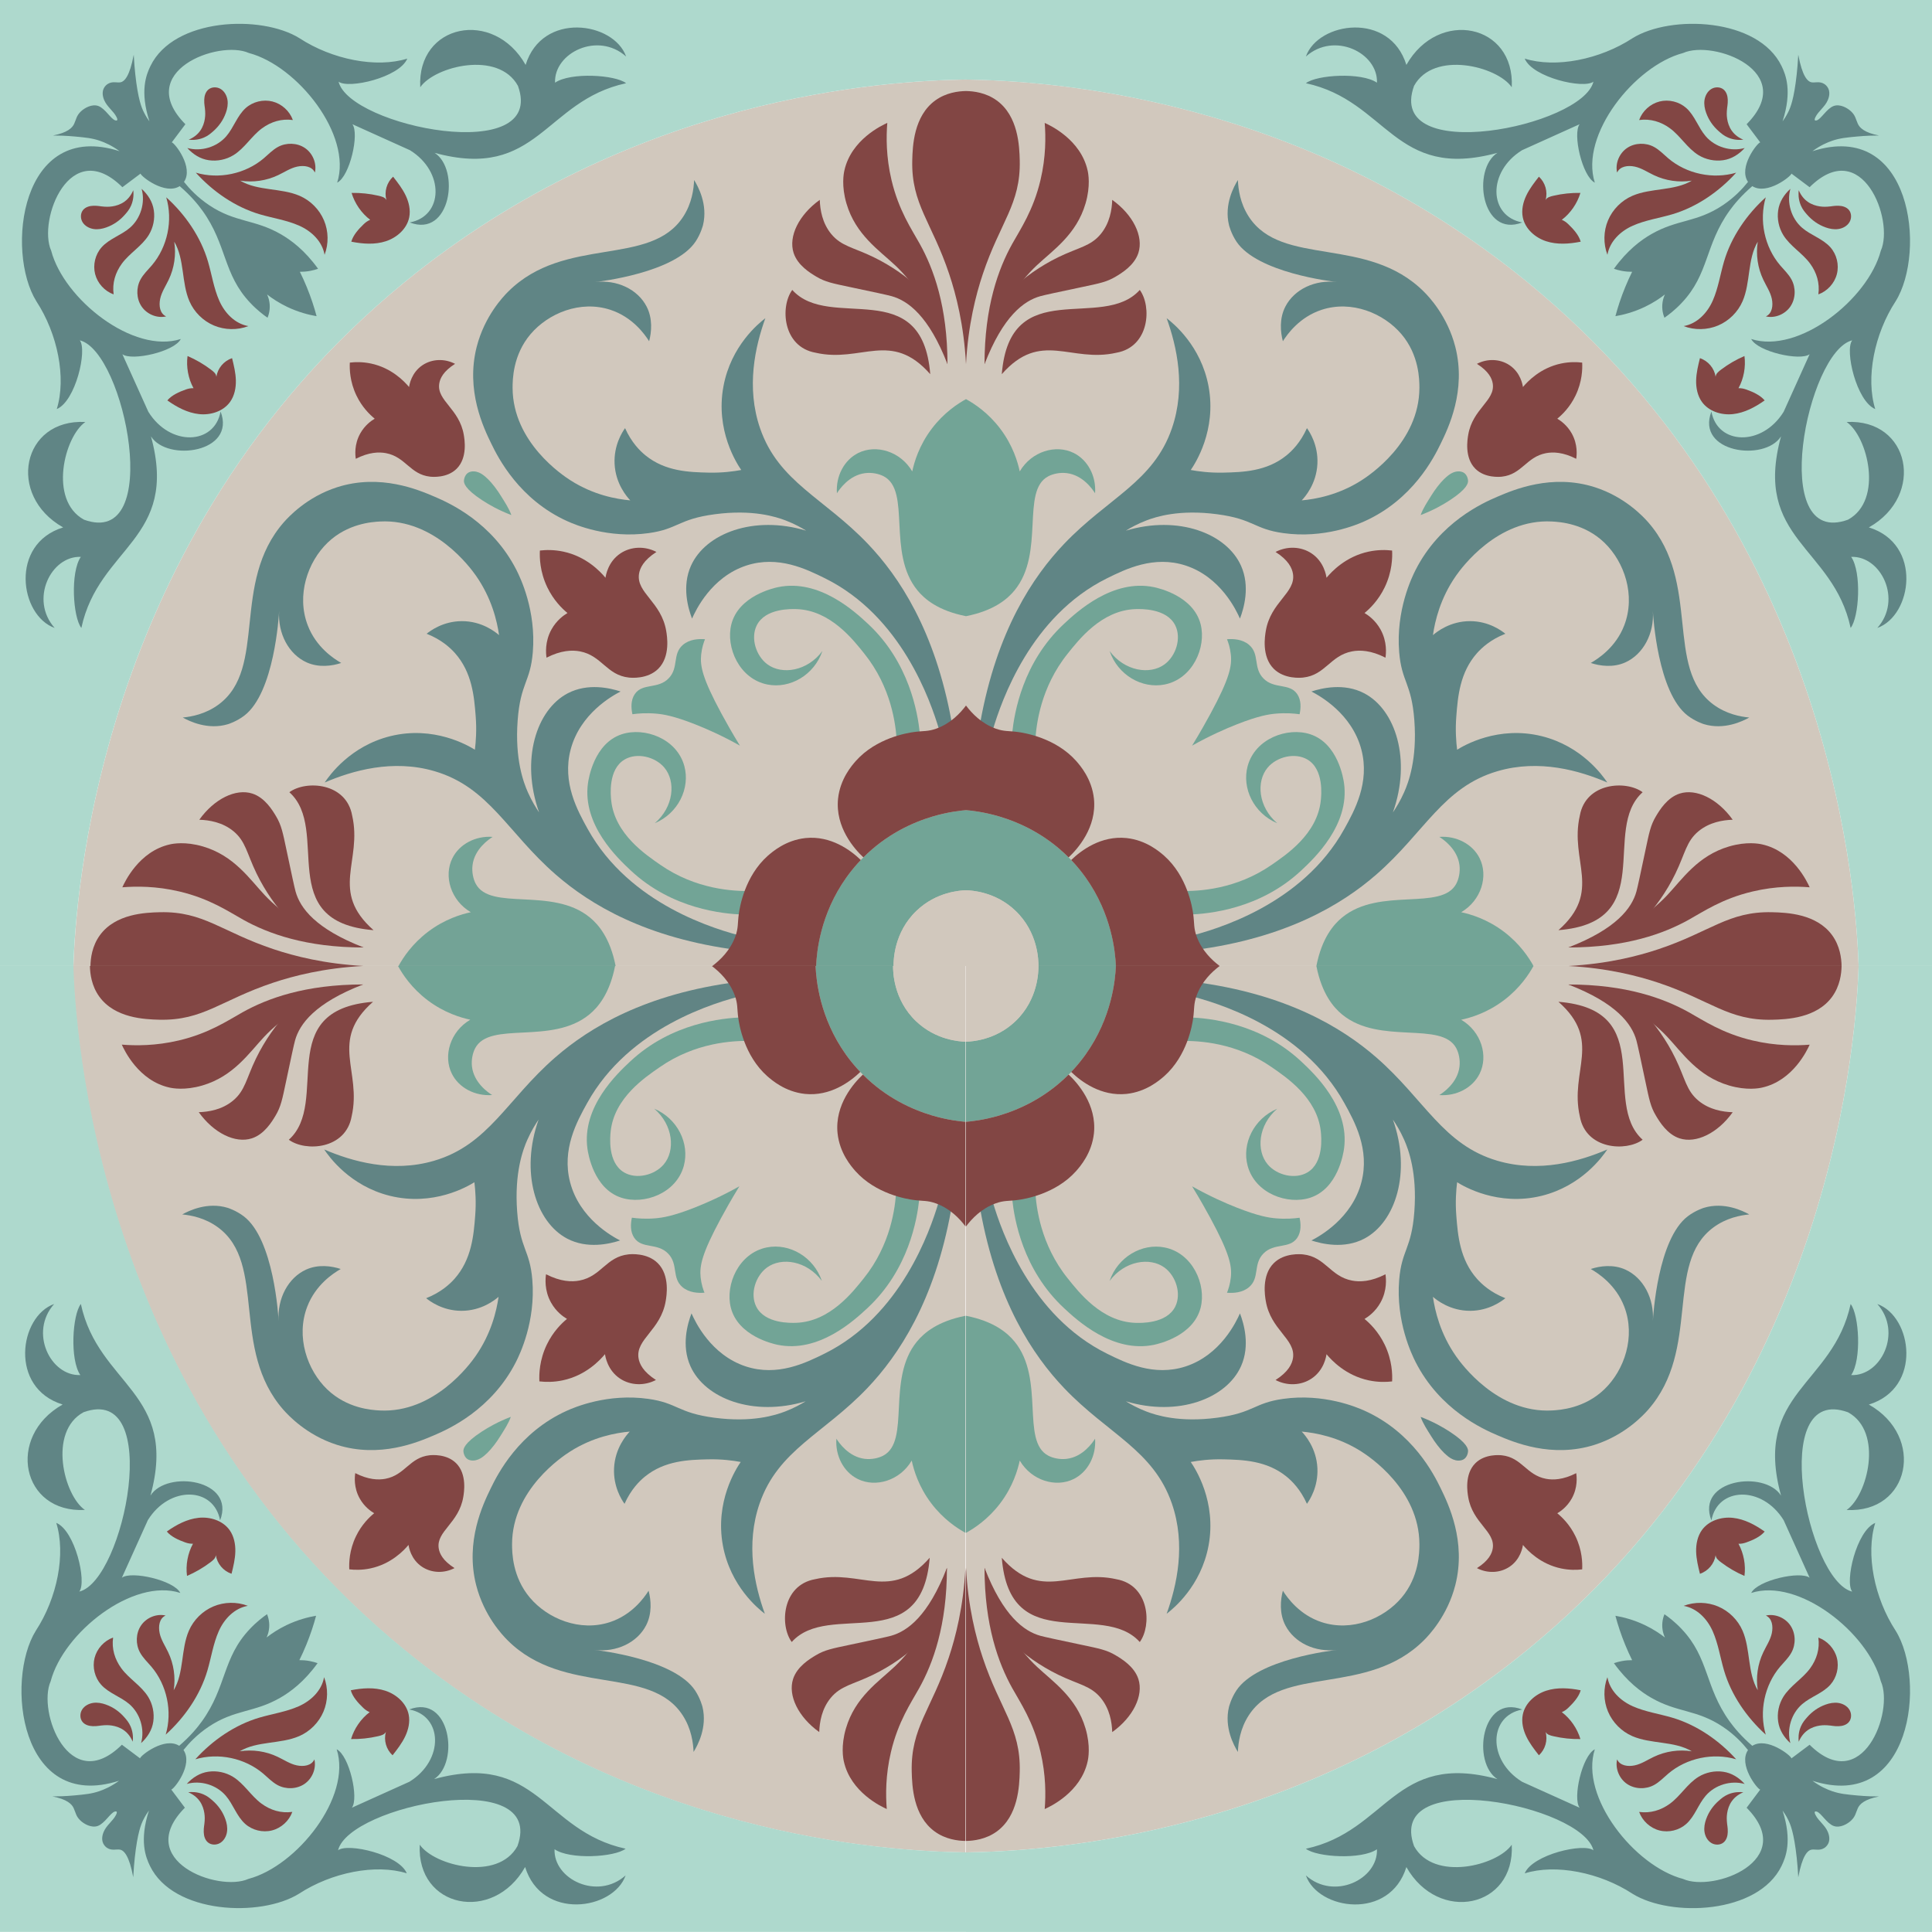 <?xml version="1.0" encoding="UTF-8"?>
<svg id="Camada_2" data-name="Camada 2" xmlns="http://www.w3.org/2000/svg" viewBox="0 0 544.22 544.21">
  <defs>
    <style>
      .cls-1 {
        fill: #72a496;
      }

      .cls-2 {
        fill: #73a396;
      }

      .cls-3 {
        fill: #608585;
      }

      .cls-4 {
        fill: #618484;
      }

      .cls-5 {
        fill: #aed9cd;
      }

      .cls-6 {
        fill: #824644;
      }

      .cls-7 {
        fill: #d1c8bd;
      }
    </style>
  </defs>
  <path class="cls-7" d="M523.55,272.1h-251.44V22.4c23.08.37,93.9,4.53,158.07,57.01,87.64,71.65,92.81,176.17,93.37,192.68Z"/>
  <path class="cls-7" d="M20.68,272.1h251.44V22.4c-23.08.37-93.9,4.53-158.07,57.01C26.4,151.06,21.23,255.58,20.68,272.1Z"/>
  <path class="cls-7" d="M20.53,272.11h251.44v249.69c-23.08-.37-93.9-4.53-158.07-57.01C26.25,393.14,21.08,288.62,20.53,272.11Z"/>
  <path class="cls-5" d="M544.22,0v272.1h-20.67c-.55-16.52-5.73-121.03-93.37-192.68-64.17-52.48-134.99-56.64-158.07-57.01V0h272.11Z"/>
  <path class="cls-5" d="M0,0v272.1h20.67c.55-16.52,5.73-121.03,93.37-192.68C178.21,26.93,249.03,22.77,272.11,22.4V0H0Z"/>
  <path class="cls-5" d="M0,544.2v-272.1h20.67c.55,16.52,5.73,121.03,93.37,192.68,64.17,52.48,134.99,56.64,158.07,57.01v22.4H0Z"/>
  <path class="cls-3" d="M276.14,203.45c4.68-25.87,14.84-41.04,23.6-50.24,12.36-12.97,25.14-17.42,30.36-32.52,4.01-11.59,1.39-23.11-1.47-31.06,1.92,1.48,9.67,7.78,11.8,19.17,2.33,12.46-3.79,21.81-5.01,23.59,2.12.39,5.35.84,9.29.74,5.3-.13,12.08-.3,17.69-4.86,1.5-1.22,3.91-3.56,5.75-7.67.79,1.11,3.19,4.8,2.95,10.03-.27,5.73-3.55,9.4-4.42,10.32,3.87-.35,10.3-1.48,16.8-5.62,2.15-1.37,16.32-10.71,16.35-26.09,0-2.34-.08-9.23-5.04-15.09-5.02-5.93-14.05-9.65-22.51-6.88-6.16,2.02-9.6,6.77-10.91,8.85-.7-2.63-1.02-6.4.69-9.73,2.5-4.88,8.36-7.71,14.65-6.93-1.5-.16-22.55-2.63-28.42-11.41-1.52-2.28-2.1-4.66-2.1-4.66-1.41-5.81,1.41-10.9,2.51-12.68.1,2.52.61,6.53,3.06,10.31,9.3,14.34,33.37,5.22,49.33,21.14,1.37,1.36,6.63,6.86,8.85,15.53,3.15,12.33-1.96,22.86-4.13,27.32-1.91,3.93-7.84,15.7-21.43,21.82-2.15.97-11.46,4.94-22.9,3.34-8.31-1.16-8.27-3.94-18.58-5.31-10.72-1.43-17.31.72-20.02,1.76-2.49.96-4.44,2.05-5.74,2.86,14.78-4.43,28.35.76,32.44,9.88,2.62,5.83.8,12.02-.3,14.89-1.02-2.33-5.45-11.73-15.31-14.95-8.95-2.92-16.91,1.02-22.14,3.6-21.52,10.64-29.74,34.56-32.14,42.61"/>
  <path class="cls-3" d="M336.2,267.64c26.09-3.35,41.81-12.87,51.47-21.28,13.64-11.87,18.79-24.63,34.16-29.13,11.79-3.45,23.15-.15,30.93,3.19-1.37-2.04-7.24-10.26-18.48-13.05-12.32-3.05-21.99,2.67-23.83,3.82-.27-2.18-.54-5.49-.22-9.49.42-5.39.97-12.28,5.84-17.74,1.3-1.45,3.77-3.79,7.97-5.44-1.07-.86-4.62-3.51-9.85-3.55-5.74-.04-9.58,3.1-10.55,3.94.56-3.92,2.05-10.4,6.54-16.79,1.49-2.12,11.6-16.02,26.95-15.22,2.34.12,9.21.59,14.79,5.95,5.65,5.43,8.86,14.82,5.62,23.28-2.35,6.16-7.3,9.4-9.44,10.62,2.58.86,6.34,1.38,9.76-.17,5.01-2.28,8.16-8.09,7.73-14.53.08,1.53,1.37,23.09,9.82,29.54,2.19,1.67,4.54,2.39,4.54,2.39,5.72,1.75,10.96-.84,12.8-1.86-2.52-.24-6.49-.98-10.13-3.68-13.81-10.24-3.36-34.24-18.37-51.35-1.29-1.46-6.48-7.12-15.02-9.85-12.14-3.88-22.93.75-27.51,2.71-4.03,1.73-16.11,7.12-22.98,20.62-1.08,2.13-5.57,11.39-4.61,23.12.7,8.52,3.47,8.63,4.27,19.2.83,10.99-1.67,17.57-2.87,20.27-1.1,2.48-2.29,4.4-3.17,5.69,5.25-14.8.81-28.89-8.06-33.55-5.68-2.98-11.96-1.47-14.89-.51,2.27,1.17,11.41,6.18,14.08,16.4,2.42,9.27-1.95,17.16-4.82,22.33-11.82,21.32-36.16,28.38-44.33,30.39"/>
  <path class="cls-3" d="M268.08,203.45c-4.68-25.87-14.84-41.04-23.6-50.24-12.36-12.97-25.14-17.42-30.36-32.52-4.01-11.59-1.39-23.11,1.47-31.06-1.92,1.48-9.67,7.78-11.8,19.17-2.33,12.46,3.79,21.81,5.01,23.59-2.12.39-5.35.84-9.29.74-5.3-.13-12.08-.3-17.69-4.86-1.5-1.22-3.91-3.56-5.75-7.67-.79,1.11-3.19,4.8-2.95,10.03.27,5.73,3.55,9.4,4.42,10.32-3.87-.35-10.3-1.48-16.8-5.62-2.15-1.37-16.32-10.71-16.35-26.09,0-2.34.08-9.23,5.04-15.09,5.02-5.93,14.05-9.65,22.51-6.88,6.16,2.02,9.6,6.77,10.91,8.85.7-2.63,1.02-6.4-.69-9.73-2.5-4.88-8.36-7.71-14.65-6.93,1.5-.16,22.55-2.63,28.42-11.41,1.52-2.28,2.1-4.66,2.1-4.66,1.41-5.81-1.41-10.9-2.51-12.68-.1,2.52-.61,6.53-3.06,10.31-9.3,14.34-33.37,5.22-49.33,21.14-1.37,1.36-6.63,6.86-8.85,15.53-3.15,12.33,1.96,22.86,4.13,27.32,1.91,3.93,7.84,15.7,21.43,21.82,2.15.97,11.46,4.94,22.9,3.34,8.31-1.16,8.27-3.94,18.58-5.31,10.72-1.43,17.31.72,20.02,1.76,2.49.96,4.44,2.05,5.74,2.86-14.78-4.43-28.35.76-32.44,9.88-2.62,5.83-.8,12.02.3,14.89,1.02-2.33,5.45-11.73,15.31-14.95,8.95-2.92,16.91,1.02,22.14,3.6,21.52,10.64,29.74,34.56,32.14,42.61"/>
  <path class="cls-3" d="M208.02,267.64c-26.09-3.35-41.81-12.87-51.47-21.28-13.64-11.87-18.79-24.63-34.16-29.13-11.79-3.45-23.15-.15-30.93,3.19,1.37-2.04,7.24-10.26,18.48-13.05,12.32-3.05,21.99,2.67,23.83,3.82.27-2.18.54-5.49.22-9.49-.42-5.39-.97-12.28-5.84-17.74-1.3-1.45-3.77-3.79-7.97-5.44,1.07-.86,4.62-3.51,9.85-3.55,5.74-.04,9.58,3.1,10.55,3.94-.56-3.92-2.05-10.4-6.54-16.79-1.49-2.12-11.6-16.02-26.95-15.22-2.34.12-9.21.59-14.79,5.95-5.65,5.43-8.86,14.82-5.62,23.28,2.35,6.16,7.3,9.4,9.44,10.62-2.58.86-6.34,1.38-9.76-.17-5.01-2.28-8.16-8.09-7.73-14.53-.08,1.53-1.37,23.09-9.82,29.54-2.19,1.67-4.54,2.39-4.54,2.39-5.72,1.75-10.96-.84-12.8-1.86,2.52-.24,6.49-.98,10.13-3.68,13.81-10.24,3.36-34.24,18.37-51.35,1.29-1.46,6.48-7.12,15.02-9.85,12.14-3.88,22.93.75,27.51,2.71,4.03,1.73,16.11,7.12,22.98,20.62,1.08,2.13,5.57,11.39,4.61,23.12-.7,8.52-3.47,8.63-4.27,19.2-.83,10.99,1.67,17.57,2.87,20.27,1.1,2.48,2.29,4.4,3.17,5.69-5.25-14.8-.81-28.89,8.06-33.55,5.68-2.98,11.96-1.47,14.89-.51-2.27,1.17-11.41,6.18-14.08,16.4-2.42,9.27,1.95,17.16,4.82,22.33,11.82,21.32,36.16,28.38,44.33,30.39"/>
  <path class="cls-3" d="M267.93,340.76c-4.68,25.87-14.84,41.04-23.6,50.24-12.36,12.97-25.14,17.42-30.36,32.52-4.01,11.59-1.39,23.11,1.47,31.06-1.92-1.48-9.67-7.78-11.8-19.17-2.33-12.46,3.79-21.81,5.01-23.59-2.12-.39-5.35-.84-9.29-.74-5.3.13-12.08.3-17.69,4.86-1.5,1.22-3.91,3.56-5.75,7.67-.79-1.11-3.19-4.8-2.95-10.03.27-5.73,3.55-9.4,4.42-10.32-3.87.35-10.3,1.48-16.8,5.62-2.15,1.37-16.32,10.71-16.35,26.09,0,2.34.08,9.23,5.04,15.09,5.02,5.93,14.05,9.65,22.51,6.88,6.16-2.02,9.6-6.77,10.91-8.85.7,2.63,1.02,6.4-.69,9.73-2.5,4.88-8.36,7.71-14.65,6.93,1.5.16,22.55,2.63,28.42,11.41,1.52,2.28,2.1,4.66,2.1,4.66,1.41,5.81-1.41,10.9-2.51,12.68-.1-2.52-.61-6.53-3.06-10.31-9.3-14.34-33.37-5.22-49.33-21.14-1.37-1.36-6.63-6.86-8.85-15.53-3.15-12.33,1.96-22.86,4.13-27.32,1.91-3.93,7.84-15.7,21.43-21.82,2.15-.97,11.46-4.94,22.9-3.34,8.31,1.16,8.27,3.94,18.58,5.31,10.72,1.43,17.31-.72,20.02-1.76,2.49-.96,4.44-2.05,5.74-2.86-14.78,4.43-28.35-.76-32.44-9.88-2.62-5.83-.8-12.02.3-14.89,1.02,2.33,5.45,11.73,15.31,14.95,8.95,2.92,16.91-1.02,22.14-3.6,21.52-10.64,29.74-34.56,32.14-42.61"/>
  <path class="cls-4" d="M207.88,276.57c-26.09,3.35-41.81,12.87-51.47,21.28-13.64,11.87-18.79,24.63-34.16,29.13-11.79,3.45-23.15.15-30.93-3.19,1.37,2.04,7.24,10.26,18.48,13.05,12.32,3.05,21.99-2.67,23.83-3.82.27,2.18.54,5.49.22,9.49-.42,5.39-.97,12.28-5.84,17.74-1.3,1.45-3.77,3.79-7.97,5.44,1.07.86,4.62,3.51,9.85,3.55,5.74.04,9.58-3.1,10.55-3.94-.56,3.92-2.05,10.4-6.54,16.79-1.49,2.12-11.6,16.02-26.95,15.22-2.34-.12-9.21-.59-14.79-5.95-5.65-5.43-8.86-14.82-5.62-23.28,2.35-6.16,7.3-9.4,9.44-10.62-2.58-.86-6.34-1.38-9.76.17-5.01,2.28-8.16,8.09-7.73,14.53-.08-1.53-1.37-23.09-9.82-29.54-2.19-1.67-4.54-2.39-4.54-2.39-5.72-1.75-10.96.84-12.8,1.86,2.52.24,6.49.98,10.13,3.68,13.81,10.24,3.36,34.24,18.37,51.35,1.29,1.46,6.48,7.12,15.02,9.85,12.14,3.88,22.93-.75,27.51-2.71,4.03-1.73,16.11-7.12,22.98-20.62,1.08-2.13,5.57-11.39,4.61-23.12-.7-8.52-3.47-8.63-4.27-19.2-.83-10.99,1.67-17.57,2.87-20.27,1.1-2.48,2.29-4.4,3.17-5.69-5.25,14.8-.81,28.89,8.06,33.55,5.68,2.98,11.96,1.47,14.89.51-2.27-1.17-11.41-6.18-14.08-16.4-2.42-9.27,1.95-17.16,4.82-22.33,11.82-21.32,36.16-28.38,44.33-30.39"/>
  <path class="cls-1" d="M291.62,208.9l-6.49-2.51c.6-5.56,2.93-19.82,14.6-30.67,3.63-3.38,13.73-12.76,25.36-10.32,1.27.27,11.1,2.48,13.12,10.47,1.64,6.5-2.26,15.39-10.17,16.95-6.38,1.26-13.18-2.68-15.48-9.44,4.2,5.68,11.35,6.8,15.48,3.76,3.2-2.35,4.82-7.37,3.01-10.99-2.44-4.88-9.83-4.62-11.27-4.57-9.54.34-15.98,8.74-19.02,12.53-7.65,9.52-8.9,20.06-9.14,24.77h0Z"/>
  <path class="cls-1" d="M332.87,250.98l2.05,6.65c5.59-.21,19.98-1.54,31.61-12.41,3.62-3.39,13.69-12.8,12.07-24.57-.18-1.29-1.7-11.25-9.52-13.82-6.37-2.09-15.51,1.17-17.63,8.96-1.7,6.28,1.75,13.33,8.33,16.1-5.37-4.59-5.99-11.8-2.67-15.7,2.57-3.03,7.69-4.29,11.17-2.24,4.7,2.77,3.92,10.12,3.77,11.56-1.01,9.5-9.84,15.32-13.83,18.09-10.03,6.97-20.63,7.47-25.35,7.38Z"/>
  <path class="cls-1" d="M252.6,208.9l6.49-2.51c-.6-5.56-2.93-19.82-14.6-30.67-3.63-3.38-13.73-12.76-25.36-10.32-1.27.27-11.1,2.48-13.12,10.47-1.64,6.5,2.26,15.39,10.17,16.95,6.38,1.26,13.18-2.68,15.48-9.44-4.2,5.68-11.35,6.8-15.48,3.76-3.2-2.35-4.82-7.37-3.01-10.99,2.44-4.88,9.83-4.62,11.27-4.57,9.54.34,15.98,8.74,19.02,12.53,7.65,9.52,8.9,20.06,9.14,24.77h0Z"/>
  <path class="cls-1" d="M211.35,250.98l-2.05,6.65c-5.59-.21-19.98-1.54-31.61-12.41-3.62-3.39-13.69-12.8-12.07-24.57.18-1.29,1.7-11.25,9.52-13.82,6.37-2.09,15.51,1.17,17.63,8.96,1.7,6.28-1.75,13.33-8.33,16.1,5.37-4.59,5.99-11.8,2.67-15.7-2.57-3.03-7.69-4.29-11.17-2.24-4.7,2.77-3.92,10.12-3.77,11.56,1.01,9.5,9.84,15.32,13.83,18.09,10.03,6.97,20.63,7.47,25.35,7.38Z"/>
  <path class="cls-1" d="M252.45,335.3l6.49,2.51c-.6,5.56-2.93,19.82-14.6,30.67-3.63,3.38-13.73,12.76-25.36,10.32-1.27-.27-11.1-2.48-13.12-10.47-1.64-6.5,2.26-15.39,10.17-16.95,6.38-1.26,13.18,2.68,15.48,9.44-4.2-5.68-11.35-6.8-15.48-3.76-3.2,2.35-4.82,7.37-3.01,10.99,2.44,4.88,9.83,4.62,11.27,4.57,9.54-.34,15.98-8.74,19.02-12.53,7.65-9.52,8.9-20.06,9.14-24.77h0Z"/>
  <path class="cls-1" d="M211.2,293.22l-2.05-6.65c-5.59.21-19.98,1.54-31.61,12.41-3.62,3.39-13.69,12.8-12.07,24.57.18,1.29,1.7,11.25,9.52,13.82,6.37,2.09,15.51-1.17,17.63-8.96,1.7-6.28-1.75-13.33-8.33-16.1,5.37,4.59,5.99,11.8,2.67,15.7-2.57,3.03-7.69,4.29-11.17,2.24-4.7-2.77-3.92-10.12-3.77-11.56,1.01-9.5,9.84-15.32,13.83-18.09,10.03-6.97,20.63-7.47,25.35-7.38Z"/>
  <path class="cls-1" d="M335.8,210.03c2.24-3.65,3.98-6.77,5.21-9.04,5.35-9.92,6.04-13.37,5.7-16.61-.2-1.92-.72-3.43-1.08-4.32,1.84-.14,4.35,0,6.21,1.58,3.06,2.61,1.1,6.41,4.02,9.43,3.04,3.15,7.34,1.25,9.53,4.42,1.21,1.76,1.05,4.01.69,5.7-1.58-.22-3.9-.41-6.67-.17-2.01.17-4.94.63-11.02,3.02-3.27,1.29-7.62,3.2-12.58,5.99h0Z"/>
  <path class="cls-1" d="M208.42,210.03c-2.24-3.65-3.98-6.77-5.21-9.04-5.35-9.92-6.04-13.37-5.7-16.61.2-1.92.72-3.43,1.08-4.32-1.84-.14-4.35,0-6.21,1.58-3.06,2.61-1.1,6.41-4.02,9.43-3.04,3.15-7.34,1.25-9.53,4.42-1.21,1.76-1.05,4.01-.69,5.7,1.58-.22,3.9-.41,6.67-.17,2.01.17,4.94.63,11.02,3.02,3.27,1.29,7.62,3.2,12.58,5.99h0Z"/>
  <path class="cls-1" d="M208.27,334.17c-2.24,3.65-3.98,6.77-5.21,9.04-5.35,9.92-6.04,13.37-5.7,16.61.2,1.92.72,3.43,1.08,4.32-1.84.14-4.35,0-6.21-1.58-3.06-2.61-1.1-6.41-4.02-9.43-3.04-3.15-7.34-1.25-9.53-4.42-1.21-1.76-1.05-4.01-.69-5.7,1.58.22,3.9.41,6.67.17,2.01-.17,4.94-.63,11.02-3.02,3.27-1.29,7.62-3.2,12.58-5.99h0Z"/>
  <path class="cls-6" d="M359.3,155.48c3.28-1.71,7.17-1.57,10.13.39,3.54,2.35,4.14,6.25,4.23,6.88,1.45-1.74,5.41-5.99,11.89-7.37,2.58-.55,4.86-.5,6.59-.3.1,1.97.02,5.97-2.09,10.36-1.78,3.69-4.21,6.03-5.68,7.24,1.01.6,3.05,2.01,4.5,4.62,1.94,3.49,1.56,6.86,1.4,7.96-4.1-2.1-7.22-2.2-9.44-1.77-6.13,1.18-7.49,6.69-13.76,7.37-.62.07-5.26.51-8.26-2.46-3.51-3.47-2.47-9.36-2.26-10.62,1.36-8.26,8.48-10.74,7.67-16.12-.25-1.63-1.28-3.86-4.92-6.19h0Z"/>
  <path class="cls-6" d="M184.92,155.48c-3.28-1.71-7.17-1.57-10.13.39-3.54,2.35-4.14,6.25-4.23,6.88-1.45-1.74-5.41-5.99-11.89-7.37-2.58-.55-4.86-.5-6.59-.3-.1,1.97-.02,5.97,2.09,10.36,1.78,3.69,4.21,6.03,5.68,7.24-1.01.6-3.05,2.01-4.5,4.62-1.94,3.49-1.56,6.86-1.4,7.96,4.1-2.1,7.22-2.2,9.44-1.77,6.13,1.18,7.49,6.69,13.76,7.37.62.07,5.26.51,8.26-2.46,3.51-3.47,2.47-9.36,2.26-10.62-1.36-8.26-8.48-10.74-7.67-16.12.25-1.63,1.28-3.86,4.92-6.19h0Z"/>
  <path class="cls-6" d="M184.78,388.72c-3.28,1.71-7.17,1.57-10.13-.39-3.54-2.35-4.14-6.25-4.23-6.88-1.45,1.74-5.41,5.99-11.89,7.37-2.58.55-4.86.5-6.59.3-.1-1.97-.02-5.97,2.09-10.36,1.78-3.69,4.21-6.03,5.68-7.24-1.01-.6-3.05-2.01-4.5-4.62-1.94-3.49-1.56-6.86-1.4-7.96,4.1,2.1,7.22,2.2,9.44,1.77,6.13-1.18,7.49-6.69,13.76-7.37.62-.07,5.26-.51,8.26,2.46,3.51,3.47,2.47,9.36,2.26,10.62-1.36,8.26-8.48,10.74-7.67,16.12.25,1.63,1.28,3.86,4.92,6.19h0Z"/>
  <path class="cls-6" d="M416.03,102.49c2.96-1.54,6.47-1.41,9.14.35,3.19,2.11,3.74,5.61,3.82,6.18,1.31-1.56,4.89-5.38,10.74-6.62,2.33-.49,4.39-.45,5.95-.26.09,1.77.02,5.36-1.88,9.3-1.6,3.32-3.8,5.41-5.13,6.5.91.54,2.75,1.8,4.07,4.15,1.75,3.13,1.41,6.16,1.26,7.15-3.7-1.89-6.52-1.97-8.52-1.59-5.54,1.06-6.77,6-12.42,6.62-.56.06-4.75.46-7.45-2.21-3.17-3.12-2.23-8.4-2.04-9.53,1.23-7.41,7.66-9.64,6.92-14.47-.22-1.47-1.15-3.47-4.44-5.56h0Z"/>
  <path class="cls-6" d="M128.19,102.49c-2.96-1.54-6.47-1.41-9.14.35-3.19,2.11-3.74,5.61-3.82,6.18-1.31-1.56-4.89-5.38-10.74-6.62-2.33-.49-4.39-.45-5.95-.26-.09,1.77-.02,5.36,1.88,9.3,1.6,3.32,3.8,5.41,5.13,6.5-.91.54-2.75,1.8-4.07,4.15-1.75,3.13-1.41,6.16-1.26,7.15,3.7-1.89,6.52-1.97,8.52-1.59,5.54,1.06,6.77,6,12.42,6.62.56.06,4.75.46,7.45-2.21,3.17-3.12,2.23-8.4,2.04-9.53-1.23-7.41-7.66-9.64-6.92-14.47.22-1.47,1.15-3.47,4.44-5.56h0Z"/>
  <path class="cls-6" d="M128.04,441.71c-2.96,1.54-6.47,1.41-9.14-.35-3.19-2.11-3.74-5.61-3.82-6.18-1.31,1.56-4.89,5.38-10.74,6.62-2.33.49-4.39.45-5.95.26-.09-1.77-.02-5.36,1.88-9.3,1.6-3.32,3.8-5.41,5.13-6.5-.91-.54-2.75-1.8-4.07-4.15-1.75-3.13-1.41-6.16-1.26-7.15,3.7,1.89,6.52,1.97,8.52,1.59,5.54-1.06,6.77-6,12.42-6.62.56-.06,4.75-.46,7.45,2.21,3.17,3.12,2.23,8.4,2.04,9.53-1.23,7.41-7.66,9.64-6.92,14.47.22,1.47,1.15,3.47,4.44,5.56h0Z"/>
  <path class="cls-1" d="M406.94,134.81c.7-.68,1.46-1.32,2.36-1.7s1.96-.47,2.84-.06c.9.42,1.34,1.51,1.39,2.35.03.6-.1,2.22-5.15,5.52-1.91,1.25-4.64,2.81-8.2,4.17.64-1.85,1.9-3.73,2.93-5.39,1.09-1.76,2.34-3.45,3.82-4.91h0Z"/>
  <path class="cls-1" d="M137.28,134.81c-.7-.68-1.46-1.32-2.36-1.7s-1.96-.47-2.84-.06c-.9.42-1.34,1.51-1.39,2.35-.03.6.1,2.22,5.15,5.52,1.91,1.25,4.64,2.81,8.2,4.17-.64-1.85-1.9-3.73-2.93-5.39-1.09-1.76-2.34-3.45-3.82-4.91h0Z"/>
  <path class="cls-1" d="M137.13,409.39c-.7.68-1.46,1.32-2.36,1.7s-1.96.47-2.84.06c-.9-.42-1.34-1.51-1.39-2.35-.03-.6.1-2.22,5.15-5.52,1.91-1.25,4.64-2.81,8.2-4.17-.64,1.85-1.9,3.73-2.93,5.39-1.09,1.76-2.34,3.45-3.82,4.91h0Z"/>
  <path class="cls-6" d="M272.11,25.64c2.19.04,5.61.45,8.65,2.65,6.07,4.4,6.39,12.81,6.49,16.91.29,12.33-5.52,17.35-10.42,32.04-1.94,5.81-4.13,14.32-4.72,25.36V25.64h0Z"/>
  <path class="cls-6" d="M277.32,102.6c3.45-14.8,9.62-23.04,14.75-27.87,4.48-4.22,11.13-8.6,13.71-17.4,1.47-5,.77-8.49.59-9.29-1.93-8.74-10.65-12.77-12.09-13.42.31,3.9.36,9.57-1.18,16.07-2.02,8.58-5.69,13.9-7.96,17.99-3.87,6.94-7.82,17.64-7.81,33.91h0Z"/>
  <path class="cls-6" d="M277.32,102.6c5.25-13.6,11.14-17.89,15.73-19.17,1.31-.36,4.73-1.09,11.55-2.53,5.11-1.08,7.14-1.46,9.68-2.98,1.67-1,5.24-3.13,6.39-6.68,1.5-4.65-1.48-10.73-7.37-14.94-.09,2.79-.7,6.55-3.24,9.63-2.85,3.45-6.2,3.73-11.89,6.49-5.18,2.51-9.9,5.92-12.68,8.75-2.46,2.51-7.5,8.75-8.16,21.43h0Z"/>
  <path class="cls-6" d="M282.19,105.4c11.03-12.52,19.41-3.09,32.29-6.04,9.34-1.66,10.01-13.04,6.58-17.69-10.58,11.8-36.6-4.6-38.87,23.74h0Z"/>
  <path class="cls-6" d="M518.75,272.1c-.04-2.19-.45-5.61-2.65-8.65-4.4-6.07-12.81-6.39-16.91-6.49-12.34-.29-17.35,5.52-32.04,10.42-5.81,1.94-14.32,4.13-25.36,4.72h76.97Z"/>
  <path class="cls-6" d="M441.78,266.89c14.8-3.45,23.04-9.62,27.87-14.74,4.22-4.48,8.6-11.13,17.4-13.71,5-1.47,8.49-.77,9.29-.59,8.74,1.93,12.77,10.65,13.42,12.09-3.9-.31-9.57-.36-16.07,1.18-8.58,2.02-13.9,5.69-17.99,7.96-6.94,3.87-17.64,7.82-33.91,7.81h0Z"/>
  <path class="cls-6" d="M441.78,266.89c13.6-5.25,17.89-11.14,19.17-15.73.36-1.31,1.09-4.73,2.53-11.55,1.08-5.11,1.46-7.14,2.98-9.68,1-1.67,3.13-5.24,6.68-6.39,4.65-1.5,10.73,1.48,14.94,7.37-2.79.09-6.55.7-9.63,3.24-3.45,2.85-3.73,6.2-6.49,11.89-2.51,5.18-5.92,9.9-8.75,12.68-2.51,2.46-8.75,7.5-21.43,8.16h0Z"/>
  <path class="cls-6" d="M438.98,262.03c12.52-11.03,3.09-19.41,6.04-32.29,1.66-9.34,13.04-10.01,17.69-6.58-11.8,10.58,4.6,36.6-23.74,38.86h0Z"/>
  <path class="cls-6" d="M272.11,25.64c-2.19.04-5.61.45-8.65,2.65-6.07,4.4-6.39,12.81-6.49,16.91-.29,12.33,5.52,17.35,10.42,32.04,1.94,5.81,4.13,14.32,4.72,25.36V25.64h0Z"/>
  <path class="cls-6" d="M266.9,102.6c-3.45-14.8-9.62-23.04-14.75-27.87-4.48-4.22-11.13-8.6-13.71-17.4-1.47-5-.77-8.49-.59-9.29,1.93-8.74,10.65-12.77,12.09-13.42-.31,3.9-.36,9.57,1.18,16.07,2.02,8.58,5.69,13.9,7.96,17.99,3.87,6.94,7.82,17.64,7.81,33.91h0Z"/>
  <path class="cls-6" d="M266.9,102.6c-5.25-13.6-11.14-17.89-15.73-19.17-1.31-.36-4.73-1.09-11.55-2.53-5.11-1.08-7.14-1.46-9.68-2.98-1.67-1-5.24-3.13-6.39-6.68-1.5-4.65,1.48-10.73,7.37-14.94.09,2.79.7,6.55,3.24,9.63,2.85,3.45,6.2,3.73,11.89,6.49,5.18,2.51,9.9,5.92,12.68,8.75,2.46,2.51,7.5,8.75,8.16,21.43h0Z"/>
  <path class="cls-6" d="M262.04,105.4c-11.03-12.52-19.41-3.09-32.29-6.04-9.34-1.66-10.01-13.04-6.58-17.69,10.58,11.8,36.6-4.6,38.87,23.74h0Z"/>
  <path class="cls-6" d="M25.48,272.1c.04-2.19.45-5.61,2.65-8.65,4.4-6.07,12.81-6.39,16.91-6.49,12.34-.29,17.35,5.52,32.04,10.42,5.81,1.94,14.32,4.13,25.36,4.72H25.48Z"/>
  <path class="cls-6" d="M102.44,266.89c-14.8-3.45-23.04-9.62-27.87-14.74-4.22-4.48-8.6-11.13-17.4-13.71-5-1.47-8.49-.77-9.29-.59-8.74,1.93-12.77,10.65-13.42,12.09,3.9-.31,9.57-.36,16.07,1.18,8.58,2.02,13.9,5.69,17.99,7.96,6.94,3.87,17.64,7.82,33.91,7.81h0Z"/>
  <path class="cls-6" d="M102.44,266.89c-13.6-5.25-17.89-11.14-19.17-15.73-.36-1.31-1.09-4.73-2.53-11.55-1.08-5.11-1.46-7.14-2.98-9.68-1-1.67-3.13-5.24-6.68-6.39-4.65-1.5-10.73,1.48-14.94,7.37,2.79.09,6.55.7,9.63,3.24,3.45,2.85,3.73,6.2,6.49,11.89,2.51,5.18,5.92,9.9,8.75,12.68,2.51,2.46,8.75,7.5,21.43,8.16h0Z"/>
  <path class="cls-6" d="M105.24,262.03c-12.52-11.03-3.09-19.41-6.04-32.29-1.66-9.34-13.04-10.01-17.69-6.58,11.8,10.58-4.6,36.6,23.74,38.86h0Z"/>
  <path class="cls-6" d="M271.96,518.57c-2.19-.04-5.61-.45-8.65-2.65-6.07-4.4-6.39-12.81-6.49-16.91-.29-12.33,5.52-17.35,10.42-32.04,1.94-5.81,4.13-14.32,4.72-25.36v76.96h0Z"/>
  <path class="cls-6" d="M266.75,441.6c-3.45,14.8-9.62,23.04-14.75,27.87-4.48,4.22-11.13,8.6-13.71,17.4-1.47,5-.77,8.49-.59,9.29,1.93,8.74,10.65,12.77,12.09,13.42-.31-3.9-.36-9.57,1.18-16.07,2.02-8.58,5.69-13.9,7.96-17.99,3.87-6.94,7.82-17.64,7.81-33.91h0Z"/>
  <path class="cls-6" d="M266.75,441.6c-5.25,13.6-11.14,17.89-15.73,19.17-1.31.36-4.73,1.09-11.55,2.53-5.11,1.08-7.14,1.46-9.68,2.98-1.67,1-5.24,3.13-6.39,6.68-1.5,4.65,1.48,10.73,7.37,14.94.09-2.79.7-6.55,3.24-9.63,2.85-3.45,6.2-3.73,11.89-6.49,5.18-2.51,9.9-5.92,12.68-8.75,2.46-2.51,7.5-8.75,8.16-21.43h0Z"/>
  <path class="cls-6" d="M261.89,438.8c-11.03,12.52-19.41,3.09-32.29,6.04-9.34,1.66-10.01,13.04-6.58,17.69,10.58-11.8,36.6,4.6,38.87-23.74h0Z"/>
  <path class="cls-6" d="M25.33,272.1c.04,2.19.45,5.61,2.65,8.65,4.4,6.07,12.81,6.39,16.91,6.49,12.34.29,17.35-5.52,32.04-10.42,5.81-1.94,14.32-4.13,25.36-4.72H25.33Z"/>
  <path class="cls-6" d="M102.29,277.31c-14.8,3.45-23.04,9.62-27.87,14.74-4.22,4.48-8.6,11.13-17.4,13.71-5,1.47-8.49.77-9.29.59-8.74-1.93-12.77-10.65-13.42-12.09,3.9.31,9.57.36,16.07-1.18,8.58-2.02,13.9-5.69,17.99-7.96,6.94-3.87,17.64-7.82,33.91-7.81h0Z"/>
  <path class="cls-6" d="M102.29,277.31c-13.6,5.25-17.89,11.14-19.17,15.73-.36,1.31-1.09,4.73-2.53,11.55-1.08,5.11-1.46,7.14-2.98,9.68-1,1.67-3.13,5.24-6.68,6.39-4.65,1.5-10.73-1.48-14.94-7.37,2.79-.09,6.55-.7,9.63-3.24,3.45-2.85,3.73-6.2,6.49-11.89,2.51-5.18,5.92-9.9,8.75-12.68,2.51-2.46,8.75-7.5,21.43-8.16h0Z"/>
  <path class="cls-6" d="M105.09,282.18c-12.52,11.03-3.09,19.41-6.04,32.29-1.66,9.34-13.04,10.01-17.69,6.58,11.8-10.58-4.6-36.6,23.74-38.86h0Z"/>
  <path class="cls-1" d="M272.11,173.57c7.85-1.54,11.67-4.82,13.67-7.26,8.7-10.6,1.67-28.04,9.52-32.15,1.28-.67,3.21-1.12,5.16-.89,4.62.55,7.36,4.65,8.01,5.68.35-4.85-2.06-9.38-5.99-11.34-5.04-2.52-11.9-.49-15.23,5.18-.56-2.61-1.91-7.3-5.51-12.05-3.42-4.51-7.32-7.04-9.63-8.31v61.14h0Z"/>
  <path class="cls-1" d="M370.81,272.1c1.54-7.85,4.82-11.67,7.26-13.67,10.6-8.7,28.04-1.67,32.16-9.52.67-1.28,1.12-3.21.89-5.16-.55-4.62-4.65-7.36-5.68-8.01,4.86-.35,9.38,2.06,11.34,5.99,2.52,5.04.49,11.9-5.18,15.23,2.61.56,7.3,1.91,12.05,5.51,4.51,3.42,7.04,7.32,8.31,9.63h-61.14Z"/>
  <path class="cls-1" d="M272.11,173.57c-7.85-1.54-11.67-4.82-13.67-7.26-8.7-10.6-1.67-28.04-9.52-32.15-1.28-.67-3.21-1.12-5.16-.89-4.62.55-7.36,4.65-8.01,5.68-.35-4.85,2.06-9.38,5.99-11.34,5.04-2.52,11.9-.49,15.23,5.18.56-2.61,1.91-7.3,5.51-12.05,3.42-4.51,7.32-7.04,9.63-8.31v61.14h0Z"/>
  <path class="cls-2" d="M173.41,272.1c-1.54-7.85-4.82-11.67-7.26-13.67-10.6-8.7-28.04-1.67-32.16-9.52-.67-1.28-1.12-3.21-.89-5.16.55-4.62,4.65-7.36,5.68-8.01-4.86-.35-9.38,2.06-11.34,5.99-2.52,5.04-.49,11.9,5.18,15.23-2.61.56-7.3,1.91-12.05,5.51-4.51,3.42-7.04,7.32-8.31,9.63h61.14Z"/>
  <path class="cls-1" d="M271.96,370.64c-7.85,1.54-11.67,4.82-13.67,7.26-8.7,10.6-1.67,28.04-9.52,32.15-1.28.67-3.21,1.12-5.16.89-4.62-.55-7.36-4.65-8.01-5.68-.35,4.85,2.06,9.38,5.99,11.34,5.04,2.52,11.9.49,15.23-5.18.56,2.61,1.91,7.3,5.51,12.05,3.42,4.51,7.32,7.04,9.63,8.31v-61.14h0Z"/>
  <path class="cls-1" d="M173.26,272.1c-1.54,7.85-4.82,11.67-7.26,13.67-10.6,8.7-28.04,1.67-32.16,9.52-.67,1.28-1.12,3.21-.89,5.16.55,4.62,4.65,7.36,5.68,8.01-4.86.35-9.38-2.06-11.34-5.99-2.52-5.04-.49-11.9,5.18-15.23-2.61-.56-7.3-1.91-12.05-5.51-4.51-3.42-7.04-7.32-8.31-9.63h61.14Z"/>
  <path class="cls-1" d="M314.34,272.1h-21.83c.02-1.34,0-9.4-6.49-15.57-5.59-5.33-12.27-5.7-13.91-5.75v-22.57c1.41.12,4.9.46,9.38,1.78,5.73,1.71,13.03,5.01,19.52,11.53.25.23.48.48.74.74.3.32.62.67.92.99,9.19,10.26,11.11,21.76,11.55,27,.07.74.09,1.38.12,1.85h0Z"/>
  <path class="cls-1" d="M229.88,272.1h21.83c-.02-1.34,0-9.4,6.49-15.57,5.59-5.33,12.27-5.7,13.91-5.75v-22.57c-1.41.12-4.9.46-9.38,1.78-5.73,1.71-13.03,5.01-19.52,11.53-.25.23-.48.48-.74.74-.3.32-.62.67-.92.99-9.19,10.26-11.11,21.76-11.55,27-.07.74-.09,1.38-.12,1.85h0Z"/>
  <path class="cls-1" d="M229.74,272.11h21.83c-.02,1.34,0,9.4,6.49,15.57,5.59,5.33,12.27,5.7,13.91,5.75v22.57c-1.41-.12-4.9-.46-9.38-1.78-5.73-1.71-13.03-5.01-19.52-11.53-.25-.23-.48-.48-.74-.74-.3-.32-.62-.67-.92-.99-9.19-10.26-11.11-21.76-11.55-27-.07-.74-.09-1.38-.12-1.85h0Z"/>
  <path class="cls-7" d="M292.51,272.1h-20.4v-21.32c1.64.05,8.32.42,13.91,5.75,6.49,6.17,6.51,14.23,6.49,15.57h0Z"/>
  <path class="cls-7" d="M251.71,272.1h20.4v-21.32c-1.64.05-8.32.42-13.91,5.75-6.49,6.17-6.51,14.23-6.49,15.57h0Z"/>
  <path class="cls-7" d="M251.57,272.11h20.4v21.32c-1.64-.05-8.32-.42-13.91-5.75-6.49-6.17-6.51-14.23-6.49-15.57h0Z"/>
  <path class="cls-6" d="M489.06,48.64c-6.51,1.92-13.94.36-19.12-4.03-1.32-1.12-2.52-2.41-4.04-3.23-2.33-1.26-5.36-1.18-7.56.3-2.2,1.48-3.41,4.34-2.82,6.93.81-1.79,3.04-2.09,4.97-1.68,1.92.41,3.59,1.56,5.37,2.4,3.3,1.58,7.08,2.13,10.7,1.56-4.95,2.95-11.48,1.99-16.77,4.28-3.04,1.32-5.54,3.84-6.83,6.9-1.29,3.05-1.35,6.61-.17,9.7.66-3.77,3.66-6.66,7.17-8.21,3.51-1.55,7.36-2.1,11.04-3.18,6.91-2.03,13.23-6.39,18.06-11.74h0Z"/>
  <path class="cls-6" d="M461.73,33.8c.91-2.53,3.13-4.55,5.74-5.21,2.61-.66,5.52.05,7.53,1.84,2.41,2.15,3.37,5.5,5.48,7.95,2.63,3.06,7.09,4.4,10.98,3.31-1.62,1.79-3.67,3.1-6.06,3.44s-4.89-.17-6.95-1.43c-3.14-1.93-5.07-5.37-8.03-7.55-2.56-1.88-5.53-2.77-8.68-2.34h0Z"/>
  <path class="cls-6" d="M480.61,31.82c-.42-1.17-.66-2.43-.47-3.65s.83-2.42,1.88-3.08c1.05-.66,2.52-.67,3.48.12.83.68,1.16,1.82,1.19,2.89.04,1.41-.18,1.84-.26,3.21-.04.57-.2,3.28,1.4,5.53.41.58,1.37,1.73,3.24,2.51-.88.1-2.51.16-4.27-.59-1.2-.51-1.94-1.18-2.64-1.79-1.58-1.38-2.84-3.16-3.54-5.15h0Z"/>
  <path class="cls-6" d="M497.39,55.59c-1.92,6.51-.36,13.94,4.03,19.12,1.12,1.32,2.41,2.51,3.23,4.04,1.26,2.33,1.18,5.36-.3,7.56-1.48,2.2-4.34,3.41-6.93,2.82,1.79-.81,2.09-3.04,1.68-4.97-.41-1.92-1.56-3.59-2.4-5.37-1.58-3.3-2.13-7.08-1.56-10.7-2.95,4.95-1.99,11.48-4.28,16.77-1.32,3.04-3.84,5.54-6.9,6.83-3.06,1.29-6.61,1.35-9.71.17,3.78-.66,6.66-3.66,8.21-7.17s2.1-7.36,3.18-11.04c2.03-6.91,6.39-13.23,11.74-18.06h0Z"/>
  <path class="cls-6" d="M512.22,82.92c2.53-.91,4.55-3.13,5.21-5.74s-.05-5.52-1.84-7.53c-2.15-2.41-5.5-3.37-7.95-5.48-3.06-2.63-4.4-7.09-3.31-10.98-1.79,1.62-3.1,3.67-3.44,6.06-.35,2.39.17,4.89,1.43,6.95,1.93,3.14,5.37,5.07,7.55,8.03,1.88,2.56,2.77,5.53,2.34,8.68h0Z"/>
  <path class="cls-6" d="M514.21,64.04c1.17.42,2.43.66,3.65.47,1.23-.18,2.42-.83,3.08-1.88.66-1.05.67-2.52-.12-3.48-.68-.83-1.82-1.16-2.89-1.19-1.41-.04-1.84.18-3.21.26-.57.04-3.28.2-5.53-1.4-.58-.41-1.73-1.37-2.51-3.24-.1.88-.16,2.51.59,4.27.51,1.2,1.18,1.94,1.79,2.64,1.38,1.58,3.16,2.84,5.15,3.54Z"/>
  <path class="cls-6" d="M55.16,48.64c6.51,1.92,13.94.36,19.12-4.03,1.32-1.12,2.52-2.41,4.04-3.23,2.33-1.26,5.36-1.18,7.56.3,2.2,1.48,3.41,4.34,2.82,6.93-.81-1.79-3.04-2.09-4.97-1.68-1.92.41-3.59,1.56-5.37,2.4-3.3,1.58-7.08,2.13-10.7,1.56,4.95,2.95,11.48,1.99,16.77,4.28,3.04,1.32,5.54,3.84,6.83,6.9,1.29,3.05,1.35,6.61.17,9.7-.66-3.77-3.66-6.66-7.17-8.21-3.51-1.55-7.36-2.1-11.04-3.18-6.91-2.03-13.23-6.39-18.06-11.74h0Z"/>
  <path class="cls-6" d="M82.49,33.8c-.91-2.53-3.13-4.55-5.74-5.21-2.61-.66-5.52.05-7.53,1.84-2.41,2.15-3.37,5.5-5.48,7.95-2.63,3.06-7.09,4.4-10.98,3.31,1.62,1.79,3.67,3.1,6.06,3.44,2.39.35,4.89-.17,6.95-1.43,3.14-1.93,5.07-5.37,8.03-7.55,2.56-1.88,5.53-2.77,8.68-2.34h0Z"/>
  <path class="cls-6" d="M63.61,31.82c.42-1.17.66-2.43.47-3.65s-.83-2.42-1.88-3.08c-1.05-.66-2.52-.67-3.48.12-.83.68-1.16,1.82-1.19,2.89-.04,1.41.18,1.84.26,3.21.04.57.2,3.28-1.4,5.53-.41.58-1.37,1.73-3.24,2.51.88.1,2.51.16,4.27-.59,1.2-.51,1.94-1.18,2.64-1.79,1.58-1.38,2.84-3.16,3.54-5.15h0Z"/>
  <path class="cls-6" d="M46.83,55.59c1.92,6.51.36,13.94-4.03,19.12-1.12,1.32-2.41,2.51-3.23,4.04-1.26,2.33-1.18,5.36.3,7.56,1.48,2.2,4.34,3.41,6.93,2.82-1.79-.81-2.09-3.04-1.68-4.97.41-1.92,1.56-3.59,2.4-5.37,1.58-3.3,2.13-7.08,1.56-10.7,2.95,4.95,1.99,11.48,4.28,16.77,1.32,3.04,3.84,5.54,6.9,6.83,3.06,1.29,6.61,1.35,9.71.17-3.78-.66-6.66-3.66-8.21-7.17-1.55-3.51-2.1-7.36-3.18-11.04-2.03-6.91-6.39-13.23-11.74-18.06h0Z"/>
  <path class="cls-6" d="M32,82.92c-2.53-.91-4.55-3.13-5.21-5.74-.66-2.61.05-5.52,1.84-7.53,2.15-2.41,5.5-3.37,7.95-5.48,3.06-2.63,4.4-7.09,3.31-10.98,1.79,1.62,3.1,3.67,3.44,6.06.35,2.39-.17,4.89-1.43,6.95-1.93,3.14-5.37,5.07-7.55,8.03-1.88,2.56-2.77,5.53-2.34,8.68h0Z"/>
  <path class="cls-6" d="M30.01,64.04c-1.17.42-2.43.66-3.65.47s-2.42-.83-3.08-1.88c-.66-1.05-.67-2.52.12-3.48.68-.83,1.82-1.16,2.89-1.19,1.41-.04,1.84.18,3.21.26.57.04,3.28.2,5.53-1.4.58-.41,1.73-1.37,2.51-3.24.1.88.16,2.51-.59,4.27-.51,1.2-1.18,1.94-1.79,2.64-1.38,1.58-3.16,2.84-5.15,3.54Z"/>
  <path class="cls-6" d="M55.02,495.57c6.51-1.92,13.94-.36,19.12,4.03,1.32,1.12,2.52,2.41,4.04,3.23,2.33,1.26,5.36,1.18,7.56-.3,2.2-1.48,3.41-4.34,2.82-6.93-.81,1.79-3.04,2.09-4.97,1.68-1.92-.41-3.59-1.56-5.37-2.4-3.3-1.58-7.08-2.13-10.7-1.56,4.95-2.95,11.48-1.99,16.77-4.28,3.04-1.32,5.54-3.84,6.83-6.9,1.29-3.05,1.35-6.61.17-9.7-.66,3.77-3.66,6.66-7.17,8.21s-7.36,2.1-11.04,3.18c-6.91,2.03-13.23,6.39-18.06,11.74h0Z"/>
  <path class="cls-6" d="M82.34,510.4c-.91,2.53-3.13,4.55-5.74,5.21s-5.52-.05-7.53-1.84c-2.41-2.15-3.37-5.5-5.48-7.95-2.63-3.06-7.09-4.4-10.98-3.31,1.62-1.79,3.67-3.1,6.06-3.44,2.39-.35,4.89.17,6.95,1.43,3.14,1.93,5.07,5.37,8.03,7.55,2.56,1.88,5.53,2.77,8.68,2.34h0Z"/>
  <path class="cls-6" d="M63.47,512.38c.42,1.17.66,2.43.47,3.65-.18,1.23-.83,2.42-1.88,3.08-1.05.66-2.52.67-3.48-.12-.83-.68-1.16-1.82-1.19-2.89-.04-1.41.18-1.84.26-3.21.04-.57.2-3.28-1.4-5.53-.41-.58-1.37-1.73-3.24-2.51.88-.1,2.51-.16,4.27.59,1.2.51,1.94,1.18,2.64,1.79,1.58,1.38,2.84,3.16,3.54,5.15Z"/>
  <path class="cls-6" d="M46.68,488.61c1.92-6.51.36-13.94-4.03-19.12-1.12-1.32-2.41-2.51-3.23-4.04-1.26-2.33-1.18-5.36.3-7.56,1.48-2.2,4.34-3.41,6.93-2.82-1.79.81-2.09,3.04-1.68,4.97.41,1.92,1.56,3.59,2.4,5.37,1.58,3.3,2.13,7.08,1.56,10.7,2.95-4.95,1.99-11.48,4.28-16.77,1.32-3.04,3.84-5.54,6.9-6.83,3.06-1.29,6.61-1.35,9.71-.17-3.78.66-6.66,3.66-8.21,7.17-1.55,3.51-2.1,7.36-3.18,11.04-2.03,6.91-6.39,13.23-11.74,18.06h0Z"/>
  <path class="cls-6" d="M31.85,461.28c-2.53.91-4.55,3.13-5.21,5.74-.66,2.61.05,5.52,1.84,7.53,2.15,2.41,5.5,3.37,7.95,5.48,3.06,2.63,4.4,7.09,3.31,10.98,1.79-1.62,3.1-3.67,3.44-6.06s-.17-4.89-1.43-6.95c-1.93-3.14-5.37-5.07-7.55-8.03-1.88-2.56-2.77-5.53-2.34-8.68h0Z"/>
  <path class="cls-6" d="M29.86,480.16c-1.17-.42-2.43-.66-3.65-.47s-2.42.83-3.08,1.88c-.66,1.05-.67,2.52.12,3.48.68.83,1.82,1.16,2.89,1.19,1.41.04,1.84-.18,3.21-.26.57-.04,3.28-.2,5.53,1.4.58.41,1.73,1.37,2.51,3.24.1-.88.16-2.51-.59-4.27-.51-1.2-1.18-1.94-1.79-2.64-1.38-1.58-3.16-2.84-5.15-3.54h0Z"/>
  <path class="cls-3" d="M526.46,148.55c15.97-9.03,11.54-30.62-6.29-29.68,5.89,4.05,10.45,22.01.39,27.52-22.63,8.2-11.54-47.41,1.18-50.52-2.15,2.75,1.18,17.15,6.49,19.36-2.73-8.8-.26-21.17,5.75-30.37,8.68-13.92,4.54-51.23-23.44-42.27,2.2-1.63,4.21-2.48,5.59-2.95,2.16-.73,3.91-.9,7.03-1.19,2.49-.23,4.59-.28,6.15-.28-4.05-.77-5.48-2.15-5.99-3.32-.63-1.42-.65-2.22-1.78-3.36-1.08-1.09-3.23-2.27-5-1.64-1.97.71-3.56,3.7-4.78,4.05-.1.03-.39.11-.52-.02-.19-.19.06-.72.17-.93.82-1.66,2.66-2.85,3.46-4.75.15-.36.8-1.89.13-3.29-.34-.7-.87-1.09-1.08-1.23-1.31-.87-2.64-.33-3.59-.49-1.18-.19-2.65-1.72-3.78-7.77-.12,2.29-.3,4.18-.44,5.51-.77,7.07-1.8,9.44-2.38,10.61-.6,1.21-1.21,2.12-1.61,2.66,2.78-8.59.88-13.19-.27-15.58-6.59-13.64-31.27-14.54-41.99-7.86-9.18,6-21.6,8.48-30.37,5.75,2.21,5.31,16.62,8.63,19.36,6.49-3.09,12.7-58.72,23.82-50.53,1.18,5.52-10.05,23.47-5.5,27.52.39.94-17.84-20.66-22.25-29.68-6.29-4.68-15.14-24.85-12.16-28.31-2.36,7.97-7.12,20.36-1.05,20.02,7.37-4.34-2.99-16.96-2.24-20.02.15,23.01,4.95,24.83,27.56,53.96,19.61-7.26,4.62-4.55,24.06,7,19.61-9.47-1.74-9.92-14.25-.07-20.35l16.22-7.32c-2.02,2.63.71,14.67,4.28,16.46-4.31-13.4,11.18-32.91,24.87-36.52,8.54-3.83,32.55,5.25,17.89,20.06,1.28,1.7,2.56,3.4,3.83,5.11-.83.16-6.24,7.04-3.44,11.14-1.53,1.91-3.8,4.35-7.08,6.55-7.37,4.94-12.77,3.92-20.15,8.16-2.88,1.65-6.78,4.52-10.54,9.76.63.22,1.37.43,2.21.59,1.11.21,2.1.26,2.92.26-.67,1.35-1.33,2.8-1.96,4.34-1.19,2.9-2.08,5.64-2.75,8.16,2.22-.38,5.16-1.12,8.35-2.65,2.3-1.11,4.16-2.35,5.6-3.47-.26.55-.52,1.27-.66,2.14-.32,1.98.19,3.6.52,4.42,1.14-.79,2.96-2.16,4.86-4.18,7.74-8.17,6.49-16.24,13.47-25.97,1.27-1.77,3.34-4.28,6.42-6.92,4.11,2.61,10.88-2.73,11.03-3.53,1.7,1.28,3.4,2.56,5.11,3.83,14.79-14.64,23.9,9.33,20.06,17.89-3.59,13.68-23.14,29.19-36.51,24.87,1.78,3.57,13.83,6.29,16.46,4.28l-7.32,16.22c-6.09,9.84-18.62,9.39-20.35-.07-4.45,11.56,15,14.26,19.61,7-7.96,29.09,14.68,30.99,19.61,53.96,2.39-3.05,3.14-15.68.15-20.02,8.43-.34,14.48,12.05,7.37,20.02,9.83-3.49,12.76-23.63-2.36-28.31h0Z"/>
  <path class="cls-3" d="M17.76,148.55c-15.97-9.03-11.54-30.62,6.29-29.68-5.89,4.05-10.45,22.01-.39,27.52,22.63,8.2,11.54-47.41-1.18-50.52,2.15,2.75-1.18,17.15-6.49,19.36,2.73-8.8.26-21.17-5.75-30.37-8.68-13.92-4.54-51.23,23.44-42.27-2.2-1.63-4.21-2.48-5.59-2.95-2.16-.73-3.91-.9-7.03-1.19-2.49-.23-4.59-.28-6.15-.28,4.05-.77,5.48-2.15,5.99-3.32.63-1.42.65-2.22,1.78-3.36,1.08-1.09,3.23-2.27,5-1.64,1.97.71,3.56,3.7,4.78,4.05.1.03.39.11.52-.02.19-.19-.06-.72-.17-.93-.82-1.66-2.66-2.85-3.46-4.75-.15-.36-.8-1.89-.13-3.29.34-.7.87-1.09,1.08-1.23,1.31-.87,2.64-.33,3.59-.49,1.18-.19,2.65-1.72,3.78-7.77.12,2.29.3,4.18.44,5.51.77,7.07,1.8,9.44,2.38,10.61.6,1.21,1.21,2.12,1.61,2.66-2.78-8.59-.88-13.19.27-15.58,6.59-13.64,31.27-14.54,41.99-7.86,9.18,6,21.6,8.48,30.37,5.75-2.21,5.31-16.62,8.63-19.36,6.49,3.09,12.7,58.72,23.82,50.53,1.18-5.52-10.05-23.47-5.5-27.52.39-.94-17.84,20.66-22.25,29.68-6.29,4.68-15.14,24.85-12.16,28.31-2.36-7.97-7.12-20.36-1.05-20.02,7.37,4.34-2.99,16.96-2.24,20.02.15-23.01,4.95-24.83,27.56-53.96,19.61,7.26,4.62,4.55,24.06-7,19.61,9.47-1.74,9.92-14.25.07-20.35l-16.22-7.32c2.02,2.63-.71,14.67-4.28,16.46,4.31-13.4-11.18-32.91-24.87-36.52-8.54-3.83-32.55,5.25-17.89,20.06-1.28,1.7-2.56,3.4-3.83,5.11.83.16,6.24,7.04,3.44,11.14,1.53,1.91,3.8,4.35,7.08,6.55,7.37,4.94,12.77,3.92,20.15,8.16,2.88,1.65,6.78,4.52,10.54,9.76-.63.22-1.37.43-2.21.59-1.11.21-2.1.26-2.92.26.67,1.35,1.33,2.8,1.96,4.34,1.19,2.9,2.08,5.64,2.75,8.16-2.22-.38-5.16-1.12-8.35-2.65-2.3-1.11-4.16-2.35-5.6-3.47.26.55.52,1.27.66,2.14.32,1.98-.19,3.6-.52,4.42-1.14-.79-2.96-2.16-4.86-4.18-7.74-8.17-6.49-16.24-13.47-25.97-1.27-1.77-3.34-4.28-6.42-6.92-4.11,2.61-10.88-2.73-11.03-3.53-1.7,1.28-3.4,2.56-5.11,3.83-14.79-14.64-23.9,9.33-20.06,17.89,3.59,13.68,23.14,29.19,36.51,24.87-1.78,3.57-13.83,6.29-16.46,4.28l7.32,16.22c6.09,9.84,18.62,9.39,20.35-.07,4.45,11.56-15,14.26-19.61,7,7.96,29.09-14.68,30.99-19.61,53.96-2.39-3.05-3.14-15.68-.15-20.02-8.43-.34-14.48,12.05-7.37,20.02-9.83-3.49-12.76-23.63,2.36-28.31h0Z"/>
  <path class="cls-3" d="M17.62,395.65c-15.97,9.03-11.54,30.62,6.29,29.68-5.89-4.05-10.45-22.01-.39-27.52,22.63-8.2,11.54,47.41-1.18,50.52,2.15-2.75-1.18-17.15-6.49-19.36,2.73,8.8.26,21.17-5.75,30.37-8.68,13.92-4.54,51.23,23.44,42.27-2.2,1.63-4.21,2.48-5.59,2.95-2.16.73-3.91.9-7.03,1.19-2.49.23-4.59.28-6.15.28,4.05.77,5.48,2.15,5.99,3.32.63,1.42.65,2.22,1.78,3.36,1.08,1.09,3.23,2.27,5,1.64,1.97-.71,3.56-3.7,4.78-4.05.1-.03.39-.11.52.02.19.19-.06.72-.17.93-.82,1.66-2.66,2.85-3.46,4.75-.15.36-.8,1.89-.13,3.29.34.7.87,1.09,1.08,1.23,1.31.87,2.64.33,3.59.49,1.18.19,2.65,1.72,3.78,7.77.12-2.29.3-4.18.44-5.51.77-7.07,1.8-9.44,2.38-10.61.6-1.21,1.21-2.12,1.61-2.66-2.78,8.59-.88,13.19.27,15.58,6.59,13.64,31.27,14.54,41.99,7.86,9.18-6,21.6-8.48,30.37-5.75-2.21-5.31-16.62-8.63-19.36-6.49,3.09-12.7,58.72-23.82,50.53-1.18-5.52,10.05-23.47,5.5-27.52-.39-.94,17.84,20.66,22.25,29.68,6.29,4.68,15.14,24.85,12.16,28.31,2.36-7.97,7.12-20.36,1.05-20.02-7.37,4.34,2.99,16.96,2.24,20.02-.15-23.01-4.95-24.83-27.56-53.96-19.61,7.26-4.62,4.55-24.06-7-19.61,9.47,1.74,9.92,14.25.07,20.35l-16.22,7.32c2.02-2.63-.71-14.67-4.28-16.46,4.31,13.4-11.18,32.91-24.87,36.52-8.54,3.83-32.55-5.25-17.89-20.06-1.28-1.7-2.56-3.4-3.83-5.11.83-.16,6.24-7.04,3.44-11.14,1.53-1.91,3.8-4.35,7.08-6.55,7.37-4.94,12.77-3.92,20.15-8.16,2.88-1.65,6.78-4.52,10.54-9.76-.63-.22-1.37-.43-2.21-.59-1.11-.21-2.1-.26-2.92-.26.67-1.35,1.33-2.8,1.96-4.34,1.19-2.9,2.08-5.64,2.75-8.16-2.22.38-5.16,1.12-8.35,2.65-2.3,1.11-4.16,2.35-5.6,3.47.26-.55.52-1.27.66-2.14.32-1.98-.19-3.6-.52-4.42-1.14.79-2.96,2.16-4.86,4.18-7.74,8.17-6.49,16.24-13.47,25.97-1.27,1.77-3.34,4.28-6.42,6.92-4.11-2.61-10.88,2.73-11.03,3.53-1.7-1.28-3.4-2.56-5.11-3.83-14.79,14.64-23.9-9.33-20.06-17.89,3.59-13.68,23.14-29.19,36.51-24.87-1.78-3.57-13.83-6.29-16.46-4.28l7.32-16.22c6.09-9.84,18.62-9.39,20.35.07,4.45-11.56-15-14.26-19.61-7,7.96-29.09-14.68-30.99-19.61-53.96-2.39,3.05-3.14,15.68-.15,20.02-8.43.34-14.48-12.05-7.37-20.02-9.83,3.49-12.76,23.63,2.36,28.31h0Z"/>
  <path class="cls-6" d="M445.26,68.08c-3.22.64-6.62.89-9.74-.13s-5.92-3.5-6.57-6.72c-.42-2.08.08-4.26,1-6.18.92-1.92,2.23-3.61,3.54-5.28,1.8,1.66,2.54,4.24,1.88,6.59.4-.8,1.39-1.03,2.26-1.23,2.47-.57,5.01-.84,7.55-.79-.88,2.95-2.78,5.72-5.24,7.58.74.31,1.26.68,1.84,1.24,1.4,1.34,2.96,3.05,3.48,4.92h0Z"/>
  <path class="cls-6" d="M497.08,112.79c-2.68,1.9-5.68,3.51-8.94,3.86-3.27.35-6.83-.78-8.74-3.45-1.23-1.73-1.67-3.92-1.62-6.05.05-2.12.56-4.2,1.07-6.26,2.32.78,4.05,2.83,4.42,5.25.04-.89.85-1.5,1.56-2.04,2.02-1.53,4.23-2.81,6.56-3.81.41,3.05-.2,6.36-1.68,9.06.8-.02,1.43.11,2.18.37,1.83.65,3.95,1.58,5.19,3.07h0Z"/>
  <path class="cls-6" d="M98.96,68.08c3.22.64,6.62.89,9.74-.13s5.92-3.5,6.57-6.72c.42-2.08-.08-4.26-1-6.18s-2.23-3.61-3.54-5.28c-1.8,1.66-2.54,4.24-1.88,6.59-.4-.8-1.39-1.03-2.26-1.23-2.47-.57-5.01-.84-7.55-.79.88,2.95,2.78,5.72,5.24,7.58-.74.31-1.26.68-1.84,1.24-1.4,1.34-2.96,3.05-3.48,4.92h0Z"/>
  <path class="cls-6" d="M47.14,112.79c2.68,1.9,5.68,3.51,8.94,3.86,3.27.35,6.83-.78,8.74-3.45,1.23-1.73,1.67-3.92,1.62-6.05-.05-2.12-.56-4.2-1.07-6.26-2.32.78-4.05,2.83-4.42,5.25-.04-.89-.85-1.5-1.56-2.04-2.02-1.53-4.23-2.81-6.56-3.81-.41,3.05.2,6.36,1.68,9.06-.8-.02-1.43.11-2.18.37-1.83.65-3.95,1.58-5.19,3.07h0Z"/>
  <path class="cls-6" d="M98.81,476.13c3.22-.64,6.62-.89,9.74.13s5.92,3.5,6.57,6.72c.42,2.08-.08,4.26-1,6.18s-2.23,3.61-3.54,5.28c-1.8-1.66-2.54-4.24-1.88-6.59-.4.8-1.39,1.03-2.26,1.23-2.47.57-5.01.84-7.55.79.88-2.95,2.78-5.72,5.24-7.58-.74-.31-1.26-.68-1.84-1.24-1.4-1.34-2.96-3.05-3.48-4.92h0Z"/>
  <path class="cls-6" d="M46.99,431.41c2.68-1.9,5.68-3.51,8.94-3.86s6.83.78,8.74,3.45c1.23,1.73,1.67,3.92,1.62,6.05-.05,2.12-.56,4.2-1.07,6.26-2.32-.78-4.05-2.83-4.42-5.25-.04.89-.85,1.5-1.56,2.04-2.02,1.53-4.23,2.81-6.56,3.81-.41-3.05.2-6.36,1.68-9.06-.8.02-1.43-.11-2.18-.37-1.83-.65-3.95-1.58-5.19-3.07h0Z"/>
  <path class="cls-6" d="M301.01,241.52c-6.49-6.51-13.79-9.82-19.52-11.53-4.48-1.32-7.97-1.66-9.38-1.78v-29.47c1.69,2.24,4.34,5.03,8.32,6.49,2.45.88,3.58.6,6.33.97,1.87.25,10.6,1.66,16.38,8.15,1.11,1.27,4.41,5.01,5.01,10.63.83,8.08-4.62,14.18-7.14,16.54h0Z"/>
  <path class="cls-6" d="M343.58,272.1h-29.25c-.02-.46-.05-1.11-.12-1.85-.44-5.24-2.36-16.75-11.55-27-.3-.32-.62-.67-.92-.99,2.82-2.73,8.43-6.93,15.59-6.19,5.61.6,9.35,3.9,10.63,5.01,6.49,5.77,7.9,14.51,8.15,16.38.37,2.75.09,3.88.97,6.33,1.46,3.97,4.25,6.63,6.49,8.32h0Z"/>
  <path class="cls-6" d="M243.21,241.52c6.49-6.51,13.79-9.82,19.52-11.53,4.48-1.32,7.97-1.66,9.38-1.78v-29.47c-1.69,2.24-4.34,5.03-8.32,6.49-2.45.88-3.58.6-6.33.97-1.87.25-10.6,1.66-16.38,8.15-1.11,1.27-4.41,5.01-5.01,10.63-.83,8.08,4.62,14.18,7.14,16.54h0Z"/>
  <path class="cls-6" d="M200.64,272.1h29.25c.02-.46.05-1.11.12-1.85.44-5.24,2.36-16.75,11.55-27,.3-.32.62-.67.92-.99-2.82-2.73-8.43-6.93-15.59-6.19-5.61.6-9.35,3.9-10.63,5.01-6.49,5.77-7.9,14.51-8.15,16.38-.37,2.75-.09,3.88-.97,6.33-1.46,3.97-4.25,6.63-6.49,8.32h0Z"/>
  <g>
    <path class="cls-7" d="M523.55,272.11h-251.44v249.69c23.08-.37,93.9-4.53,158.07-57.01,87.64-71.65,92.81-176.17,93.37-192.68h0Z"/>
    <path class="cls-5" d="M544.22,544.21v-272.1h-20.67c-.55,16.52-5.73,121.03-93.37,192.68-64.17,52.48-134.99,56.64-158.07,57.01v22.4h272.11Z"/>
    <path class="cls-3" d="M276.14,340.76c4.68,25.87,14.84,41.04,23.6,50.24,12.36,12.97,25.14,17.42,30.36,32.52,4.01,11.59,1.39,23.11-1.47,31.06,1.92-1.48,9.67-7.78,11.8-19.17,2.33-12.46-3.79-21.81-5.01-23.59,2.12-.39,5.35-.84,9.29-.74,5.3.13,12.08.3,17.69,4.86,1.5,1.22,3.91,3.56,5.75,7.67.79-1.11,3.19-4.8,2.95-10.03-.27-5.73-3.55-9.4-4.42-10.32,3.87.35,10.3,1.48,16.8,5.62,2.15,1.37,16.32,10.71,16.35,26.09,0,2.34-.08,9.23-5.04,15.09-5.02,5.93-14.05,9.65-22.51,6.88-6.16-2.02-9.6-6.77-10.91-8.85-.7,2.63-1.02,6.4.69,9.73,2.5,4.88,8.36,7.71,14.65,6.93-1.5.16-22.55,2.63-28.42,11.41-1.52,2.28-2.1,4.66-2.1,4.66-1.41,5.81,1.41,10.9,2.51,12.68.1-2.52.61-6.53,3.06-10.31,9.3-14.34,33.37-5.22,49.33-21.14,1.37-1.36,6.63-6.86,8.85-15.53,3.15-12.33-1.96-22.86-4.13-27.32-1.91-3.93-7.84-15.7-21.43-21.82-2.15-.97-11.46-4.94-22.9-3.34-8.31,1.16-8.27,3.94-18.58,5.31-10.72,1.43-17.31-.72-20.02-1.76-2.49-.96-4.44-2.05-5.74-2.86,14.78,4.43,28.35-.76,32.44-9.88,2.62-5.83.8-12.02-.3-14.89-1.02,2.33-5.45,11.73-15.31,14.95-8.95,2.92-16.91-1.02-22.14-3.6-21.52-10.64-29.74-34.56-32.14-42.61"/>
    <path class="cls-3" d="M336.2,276.57c26.09,3.35,41.81,12.87,51.47,21.28,13.64,11.87,18.79,24.63,34.16,29.13,11.79,3.45,23.15.15,30.93-3.19-1.37,2.04-7.24,10.26-18.48,13.05-12.32,3.05-21.99-2.67-23.83-3.82-.27,2.18-.54,5.49-.22,9.49.42,5.39.97,12.28,5.84,17.74,1.3,1.45,3.77,3.79,7.97,5.44-1.07.86-4.62,3.51-9.85,3.55-5.74.04-9.58-3.1-10.55-3.94.56,3.92,2.05,10.4,6.54,16.79,1.49,2.12,11.6,16.02,26.95,15.22,2.34-.12,9.21-.59,14.79-5.95,5.65-5.43,8.86-14.82,5.62-23.28-2.35-6.16-7.3-9.4-9.44-10.62,2.58-.86,6.34-1.38,9.76.17,5.01,2.28,8.16,8.09,7.73,14.53.08-1.53,1.37-23.09,9.82-29.54,2.19-1.67,4.54-2.39,4.54-2.39,5.72-1.75,10.96.84,12.8,1.86-2.52.24-6.49.98-10.13,3.68-13.81,10.24-3.36,34.24-18.37,51.35-1.29,1.46-6.48,7.12-15.02,9.85-12.14,3.88-22.93-.75-27.51-2.71-4.03-1.73-16.11-7.12-22.98-20.62-1.08-2.13-5.57-11.39-4.61-23.12.7-8.52,3.47-8.63,4.27-19.2.83-10.99-1.67-17.57-2.87-20.27-1.1-2.48-2.29-4.4-3.17-5.69,5.25,14.8.81,28.89-8.06,33.55-5.68,2.98-11.96,1.47-14.89.51,2.27-1.17,11.41-6.18,14.08-16.4,2.42-9.27-1.95-17.16-4.82-22.33-11.82-21.32-36.16-28.38-44.33-30.39"/>
    <path class="cls-1" d="M291.62,335.31l-6.49,2.51c.6,5.56,2.93,19.82,14.6,30.67,3.63,3.38,13.73,12.76,25.36,10.32,1.27-.27,11.1-2.48,13.12-10.47,1.64-6.5-2.26-15.39-10.17-16.95-6.38-1.26-13.18,2.68-15.48,9.44,4.2-5.68,11.35-6.8,15.48-3.76,3.2,2.35,4.82,7.37,3.01,10.99-2.44,4.88-9.83,4.62-11.27,4.57-9.54-.34-15.98-8.74-19.02-12.53-7.65-9.52-8.9-20.06-9.14-24.77h0Z"/>
    <path class="cls-1" d="M332.87,293.23l2.05-6.65c5.59.21,19.98,1.54,31.61,12.41,3.62,3.39,13.69,12.8,12.07,24.57-.18,1.29-1.7,11.25-9.52,13.82-6.37,2.09-15.51-1.17-17.63-8.96-1.7-6.28,1.75-13.33,8.33-16.1-5.37,4.59-5.99,11.8-2.67,15.7,2.57,3.03,7.69,4.29,11.17,2.24,4.7-2.77,3.92-10.12,3.77-11.56-1.01-9.5-9.84-15.32-13.83-18.09-10.03-6.97-20.63-7.47-25.35-7.38Z"/>
    <path class="cls-1" d="M335.8,334.18c2.24,3.65,3.98,6.77,5.21,9.04,5.35,9.92,6.04,13.37,5.7,16.61-.2,1.92-.72,3.43-1.08,4.32,1.84.14,4.35,0,6.21-1.58,3.06-2.61,1.1-6.41,4.02-9.43,3.04-3.15,7.34-1.25,9.53-4.42,1.21-1.76,1.05-4.01.69-5.7-1.58.22-3.9.41-6.67.17-2.01-.17-4.94-.63-11.02-3.02-3.27-1.29-7.62-3.2-12.58-5.99h0Z"/>
    <path class="cls-6" d="M359.3,388.73c3.28,1.71,7.17,1.57,10.13-.39,3.54-2.35,4.14-6.25,4.23-6.88,1.45,1.74,5.41,5.99,11.89,7.37,2.58.55,4.86.5,6.59.3.1-1.97.02-5.97-2.09-10.36-1.78-3.69-4.21-6.03-5.68-7.24,1.01-.6,3.05-2.01,4.5-4.62,1.94-3.49,1.56-6.86,1.4-7.96-4.1,2.1-7.22,2.2-9.44,1.77-6.13-1.18-7.49-6.69-13.76-7.37-.62-.07-5.26-.51-8.26,2.46-3.51,3.47-2.47,9.36-2.26,10.62,1.36,8.26,8.48,10.74,7.67,16.12-.25,1.63-1.28,3.86-4.92,6.19h0Z"/>
    <path class="cls-6" d="M416.03,441.72c2.96,1.54,6.47,1.41,9.14-.35,3.19-2.11,3.74-5.61,3.82-6.18,1.31,1.56,4.89,5.38,10.74,6.62,2.33.49,4.39.45,5.95.26.09-1.77.02-5.36-1.88-9.3-1.6-3.32-3.8-5.41-5.13-6.5.91-.54,2.75-1.8,4.07-4.15,1.75-3.13,1.41-6.16,1.26-7.15-3.7,1.89-6.52,1.97-8.52,1.59-5.54-1.06-6.77-6-12.42-6.62-.56-.06-4.75-.46-7.45,2.21-3.17,3.12-2.23,8.4-2.04,9.53,1.23,7.41,7.66,9.64,6.92,14.47-.22,1.47-1.15,3.47-4.44,5.56h0Z"/>
    <path class="cls-3" d="M406.94,409.4c.7.68,1.46,1.32,2.36,1.7s1.96.47,2.84.06c.9-.42,1.34-1.51,1.39-2.35.03-.6-.1-2.22-5.15-5.52-1.91-1.25-4.64-2.81-8.2-4.17.64,1.85,1.9,3.73,2.93,5.39,1.09,1.76,2.34,3.45,3.82,4.91h0Z"/>
    <path class="cls-6" d="M272.11,518.57c2.19-.04,5.61-.45,8.65-2.65,6.07-4.4,6.39-12.81,6.49-16.91.29-12.33-5.52-17.35-10.42-32.04-1.94-5.81-4.13-14.32-4.72-25.36v76.96h0Z"/>
    <path class="cls-6" d="M277.32,441.61c3.45,14.8,9.62,23.04,14.75,27.87,4.48,4.22,11.13,8.6,13.71,17.4,1.47,5,.77,8.49.59,9.29-1.93,8.74-10.65,12.77-12.09,13.42.31-3.9.36-9.57-1.18-16.07-2.02-8.58-5.69-13.9-7.96-17.99-3.87-6.94-7.82-17.64-7.81-33.91h0Z"/>
    <path class="cls-6" d="M277.32,441.61c5.25,13.6,11.14,17.89,15.73,19.17,1.31.36,4.73,1.09,11.55,2.53,5.11,1.08,7.14,1.46,9.68,2.98,1.67,1,5.24,3.13,6.39,6.68,1.5,4.65-1.48,10.73-7.37,14.94-.09-2.79-.7-6.55-3.24-9.63-2.85-3.45-6.2-3.73-11.89-6.49-5.18-2.51-9.9-5.92-12.68-8.75-2.46-2.51-7.5-8.75-8.16-21.43h0Z"/>
    <path class="cls-6" d="M282.19,438.81c11.03,12.52,19.41,3.09,32.29,6.04,9.34,1.66,10.01,13.04,6.58,17.69-10.58-11.8-36.6,4.6-38.87-23.74h0Z"/>
    <path class="cls-6" d="M518.75,272.11c-.04,2.19-.45,5.61-2.65,8.65-4.4,6.07-12.81,6.39-16.91,6.49-12.34.29-17.35-5.52-32.04-10.42-5.81-1.94-14.32-4.13-25.36-4.72h76.97Z"/>
    <path class="cls-6" d="M441.78,277.32c14.8,3.45,23.04,9.62,27.87,14.74,4.22,4.48,8.6,11.13,17.4,13.71,5,1.47,8.49.77,9.29.59,8.74-1.93,12.77-10.65,13.42-12.09-3.9.31-9.57.36-16.07-1.18-8.58-2.02-13.9-5.69-17.99-7.96-6.94-3.87-17.64-7.82-33.91-7.81h0Z"/>
    <path class="cls-6" d="M441.78,277.32c13.6,5.25,17.89,11.14,19.17,15.73.36,1.31,1.09,4.73,2.53,11.55,1.08,5.11,1.46,7.14,2.98,9.68,1,1.67,3.13,5.24,6.68,6.39,4.65,1.5,10.73-1.48,14.94-7.37-2.79-.09-6.55-.7-9.63-3.24-3.45-2.85-3.73-6.2-6.49-11.89-2.51-5.18-5.92-9.9-8.75-12.68-2.51-2.46-8.75-7.5-21.43-8.16h0Z"/>
    <path class="cls-6" d="M438.98,282.18c12.52,11.03,3.09,19.41,6.04,32.29,1.66,9.34,13.04,10.01,17.69,6.58-11.8-10.58,4.6-36.6-23.74-38.86h0Z"/>
    <path class="cls-1" d="M272.11,370.64c7.85,1.54,11.67,4.82,13.67,7.26,8.7,10.6,1.67,28.04,9.52,32.15,1.28.67,3.21,1.12,5.16.89,4.62-.55,7.36-4.65,8.01-5.68.35,4.85-2.06,9.38-5.99,11.34-5.04,2.52-11.9.49-15.23-5.18-.56,2.61-1.91,7.3-5.51,12.05-3.42,4.51-7.32,7.04-9.63,8.31v-61.14h0Z"/>
    <path class="cls-1" d="M370.81,272.11c1.54,7.85,4.82,11.67,7.26,13.67,10.6,8.7,28.04,1.67,32.16,9.52.67,1.28,1.12,3.21.89,5.16-.55,4.62-4.65,7.36-5.68,8.01,4.86.35,9.38-2.06,11.34-5.99,2.52-5.04.49-11.9-5.18-15.23,2.61-.56,7.3-1.91,12.05-5.51,4.51-3.42,7.04-7.32,8.31-9.63h-61.14Z"/>
    <path class="cls-1" d="M314.34,272.11h-21.83c.02,1.34,0,9.4-6.49,15.57-5.59,5.33-12.27,5.7-13.91,5.75v22.57c1.41-.12,4.9-.46,9.38-1.78,5.73-1.71,13.03-5.01,19.52-11.53.25-.23.48-.48.74-.74.3-.32.62-.67.92-.99,9.19-10.26,11.11-21.76,11.55-27,.07-.74.09-1.38.12-1.85h0Z"/>
    <path class="cls-7" d="M292.51,272.11h-20.4v21.32c1.64-.05,8.32-.42,13.91-5.75,6.49-6.17,6.51-14.23,6.49-15.57h0Z"/>
    <path class="cls-6" d="M489.06,495.57c-6.51-1.92-13.94-.36-19.12,4.03-1.32,1.12-2.52,2.41-4.04,3.23-2.33,1.26-5.36,1.18-7.56-.3s-3.41-4.34-2.82-6.93c.81,1.79,3.04,2.09,4.97,1.68,1.92-.41,3.59-1.56,5.37-2.4,3.3-1.58,7.08-2.13,10.7-1.56-4.95-2.95-11.48-1.99-16.77-4.28-3.04-1.32-5.54-3.84-6.83-6.9-1.29-3.05-1.35-6.61-.17-9.7.66,3.77,3.66,6.66,7.17,8.21,3.51,1.55,7.36,2.1,11.04,3.18,6.91,2.03,13.23,6.39,18.06,11.74h0Z"/>
    <path class="cls-6" d="M461.73,510.41c.91,2.53,3.13,4.55,5.74,5.21s5.52-.05,7.53-1.84c2.41-2.15,3.37-5.5,5.48-7.95,2.63-3.06,7.09-4.4,10.98-3.31-1.62-1.79-3.67-3.1-6.06-3.44-2.39-.35-4.89.17-6.95,1.43-3.14,1.93-5.07,5.37-8.03,7.55-2.56,1.88-5.53,2.77-8.68,2.34h0Z"/>
    <path class="cls-6" d="M480.61,512.39c-.42,1.17-.66,2.43-.47,3.65.18,1.23.83,2.42,1.88,3.08,1.05.66,2.52.67,3.48-.12.83-.68,1.16-1.82,1.19-2.89.04-1.41-.18-1.84-.26-3.21-.04-.57-.2-3.28,1.4-5.53.41-.58,1.37-1.73,3.24-2.51-.88-.1-2.51-.16-4.27.59-1.2.51-1.94,1.18-2.64,1.79-1.58,1.38-2.84,3.16-3.54,5.15h0Z"/>
    <path class="cls-6" d="M497.39,488.62c-1.92-6.51-.36-13.94,4.03-19.12,1.12-1.32,2.41-2.51,3.23-4.04,1.26-2.33,1.18-5.36-.3-7.56-1.48-2.2-4.34-3.41-6.93-2.82,1.79.81,2.09,3.04,1.68,4.97-.41,1.92-1.56,3.59-2.4,5.37-1.58,3.3-2.13,7.08-1.56,10.7-2.95-4.95-1.99-11.48-4.28-16.77-1.32-3.04-3.84-5.54-6.9-6.83-3.06-1.29-6.61-1.35-9.71-.17,3.78.66,6.66,3.66,8.21,7.17s2.1,7.36,3.18,11.04c2.03,6.91,6.39,13.23,11.74,18.06h0Z"/>
    <path class="cls-6" d="M512.22,461.29c2.53.91,4.55,3.13,5.21,5.74.66,2.61-.05,5.52-1.84,7.53-2.15,2.41-5.5,3.37-7.95,5.48-3.06,2.63-4.4,7.09-3.31,10.98-1.79-1.62-3.1-3.67-3.44-6.06-.35-2.39.17-4.89,1.43-6.95,1.93-3.14,5.37-5.07,7.55-8.03,1.88-2.56,2.77-5.53,2.34-8.68h0Z"/>
    <path class="cls-6" d="M514.21,480.17c1.17-.42,2.43-.66,3.65-.47,1.23.18,2.42.83,3.08,1.88.66,1.05.67,2.52-.12,3.48-.68.83-1.82,1.16-2.89,1.19-1.41.04-1.84-.18-3.21-.26-.57-.04-3.28-.2-5.53,1.4-.58.41-1.73,1.37-2.51,3.24-.1-.88-.16-2.51.59-4.27.51-1.2,1.18-1.94,1.79-2.64,1.38-1.58,3.16-2.84,5.15-3.54h0Z"/>
    <path class="cls-3" d="M526.46,395.66c15.97,9.03,11.54,30.62-6.29,29.68,5.89-4.05,10.45-22.01.39-27.52-22.63-8.2-11.54,47.41,1.18,50.52-2.15-2.75,1.18-17.15,6.49-19.36-2.73,8.8-.26,21.17,5.75,30.37,8.68,13.92,4.54,51.23-23.44,42.27,2.2,1.63,4.21,2.48,5.59,2.95,2.16.73,3.91.9,7.03,1.19,2.49.23,4.59.28,6.15.28-4.05.77-5.48,2.15-5.99,3.32-.63,1.42-.65,2.22-1.78,3.36-1.08,1.09-3.23,2.27-5,1.64-1.97-.71-3.56-3.7-4.78-4.05-.1-.03-.39-.11-.52.02-.19.19.06.72.17.93.82,1.66,2.66,2.85,3.46,4.75.15.36.8,1.89.13,3.29-.34.7-.87,1.09-1.08,1.23-1.31.87-2.64.33-3.59.49-1.18.19-2.65,1.72-3.78,7.77-.12-2.29-.3-4.18-.44-5.51-.77-7.07-1.8-9.44-2.38-10.61-.6-1.21-1.21-2.12-1.61-2.66,2.78,8.59.88,13.19-.27,15.58-6.59,13.64-31.27,14.54-41.99,7.86-9.18-6-21.6-8.48-30.37-5.75,2.21-5.31,16.62-8.63,19.36-6.49-3.09-12.7-58.72-23.82-50.53-1.18,5.52,10.05,23.47,5.5,27.52-.39.94,17.84-20.66,22.25-29.68,6.29-4.68,15.14-24.85,12.16-28.31,2.36,7.97,7.12,20.36,1.05,20.02-7.37-4.34,2.99-16.96,2.24-20.02-.15,23.01-4.95,24.83-27.56,53.96-19.61-7.26-4.62-4.55-24.06,7-19.61-9.47,1.74-9.92,14.25-.07,20.35l16.22,7.32c-2.02-2.63.71-14.67,4.28-16.46-4.31,13.4,11.18,32.91,24.87,36.52,8.54,3.83,32.55-5.25,17.89-20.06,1.28-1.7,2.56-3.4,3.83-5.11-.83-.16-6.24-7.04-3.44-11.14-1.53-1.91-3.8-4.35-7.08-6.55-7.37-4.94-12.77-3.92-20.15-8.16-2.88-1.65-6.78-4.52-10.54-9.76.63-.22,1.37-.43,2.21-.59,1.11-.21,2.1-.26,2.92-.26-.67-1.35-1.33-2.8-1.96-4.34-1.19-2.9-2.08-5.64-2.75-8.16,2.22.38,5.16,1.12,8.35,2.65,2.3,1.11,4.16,2.35,5.6,3.47-.26-.55-.52-1.27-.66-2.14-.32-1.98.19-3.6.52-4.42,1.14.79,2.96,2.16,4.86,4.18,7.74,8.17,6.49,16.24,13.47,25.97,1.27,1.77,3.34,4.28,6.42,6.92,4.11-2.61,10.88,2.73,11.03,3.53,1.7-1.28,3.4-2.56,5.11-3.83,14.79,14.64,23.9-9.33,20.06-17.89-3.59-13.68-23.14-29.19-36.51-24.87,1.78-3.57,13.83-6.29,16.46-4.28l-7.32-16.22c-6.09-9.84-18.62-9.39-20.35.07-4.45-11.56,15-14.26,19.61-7-7.96-29.09,14.68-30.99,19.61-53.96,2.39,3.05,3.14,15.68.15,20.02,8.43.34,14.48-12.05,7.37-20.02,9.83,3.49,12.76,23.63-2.36,28.31h0Z"/>
    <path class="cls-6" d="M445.26,476.13c-3.22-.64-6.62-.89-9.74.13s-5.92,3.5-6.57,6.72c-.42,2.08.08,4.26,1,6.18.92,1.92,2.23,3.61,3.54,5.28,1.8-1.66,2.54-4.24,1.88-6.59.4.8,1.39,1.03,2.26,1.23,2.47.57,5.01.84,7.55.79-.88-2.95-2.78-5.72-5.24-7.58.74-.31,1.26-.68,1.84-1.24,1.4-1.34,2.96-3.05,3.48-4.92h0Z"/>
    <path class="cls-6" d="M497.08,431.42c-2.68-1.9-5.68-3.51-8.94-3.86s-6.83.78-8.74,3.45c-1.23,1.73-1.67,3.92-1.62,6.05.05,2.12.56,4.2,1.07,6.26,2.32-.78,4.05-2.83,4.42-5.25.04.89.85,1.5,1.56,2.04,2.02,1.53,4.23,2.81,6.56,3.81.41-3.05-.2-6.36-1.68-9.06.8.02,1.43-.11,2.18-.37,1.83-.65,3.95-1.58,5.19-3.07h0Z"/>
    <path class="cls-6" d="M301.01,302.69c-6.49,6.51-13.79,9.82-19.52,11.53-4.48,1.32-7.97,1.66-9.38,1.78v29.47c1.69-2.24,4.34-5.03,8.32-6.49,2.45-.88,3.58-.6,6.33-.97,1.87-.25,10.6-1.66,16.38-8.15,1.11-1.27,4.41-5.01,5.01-10.63.83-8.08-4.62-14.18-7.14-16.54h0Z"/>
    <path class="cls-6" d="M343.58,272.11h-29.25c-.02.46-.05,1.11-.12,1.85-.44,5.24-2.36,16.75-11.55,27-.3.32-.62.67-.92.99,2.82,2.73,8.43,6.93,15.59,6.19,5.61-.6,9.35-3.9,10.63-5.01,6.49-5.77,7.9-14.51,8.15-16.38.37-2.75.09-3.88.97-6.33,1.46-3.97,4.25-6.63,6.49-8.32h0Z"/>
  </g>
  <path class="cls-6" d="M243.07,302.69c6.49,6.51,13.79,9.82,19.52,11.53,4.48,1.32,7.97,1.66,9.38,1.78v29.47c-1.69-2.24-4.34-5.03-8.32-6.49-2.45-.88-3.58-.6-6.33-.97-1.87-.25-10.6-1.66-16.38-8.15-1.11-1.27-4.41-5.01-5.01-10.63-.83-8.08,4.62-14.18,7.14-16.54h0Z"/>
  <path class="cls-6" d="M200.49,272.11h29.25c.02.46.05,1.11.12,1.85.44,5.24,2.36,16.75,11.55,27,.3.32.62.67.92.99-2.82,2.73-8.43,6.93-15.59,6.19-5.61-.6-9.35-3.9-10.63-5.01-6.49-5.77-7.9-14.51-8.15-16.38-.37-2.75-.09-3.88-.97-6.33-1.46-3.97-4.25-6.63-6.49-8.32h0Z"/>
</svg>